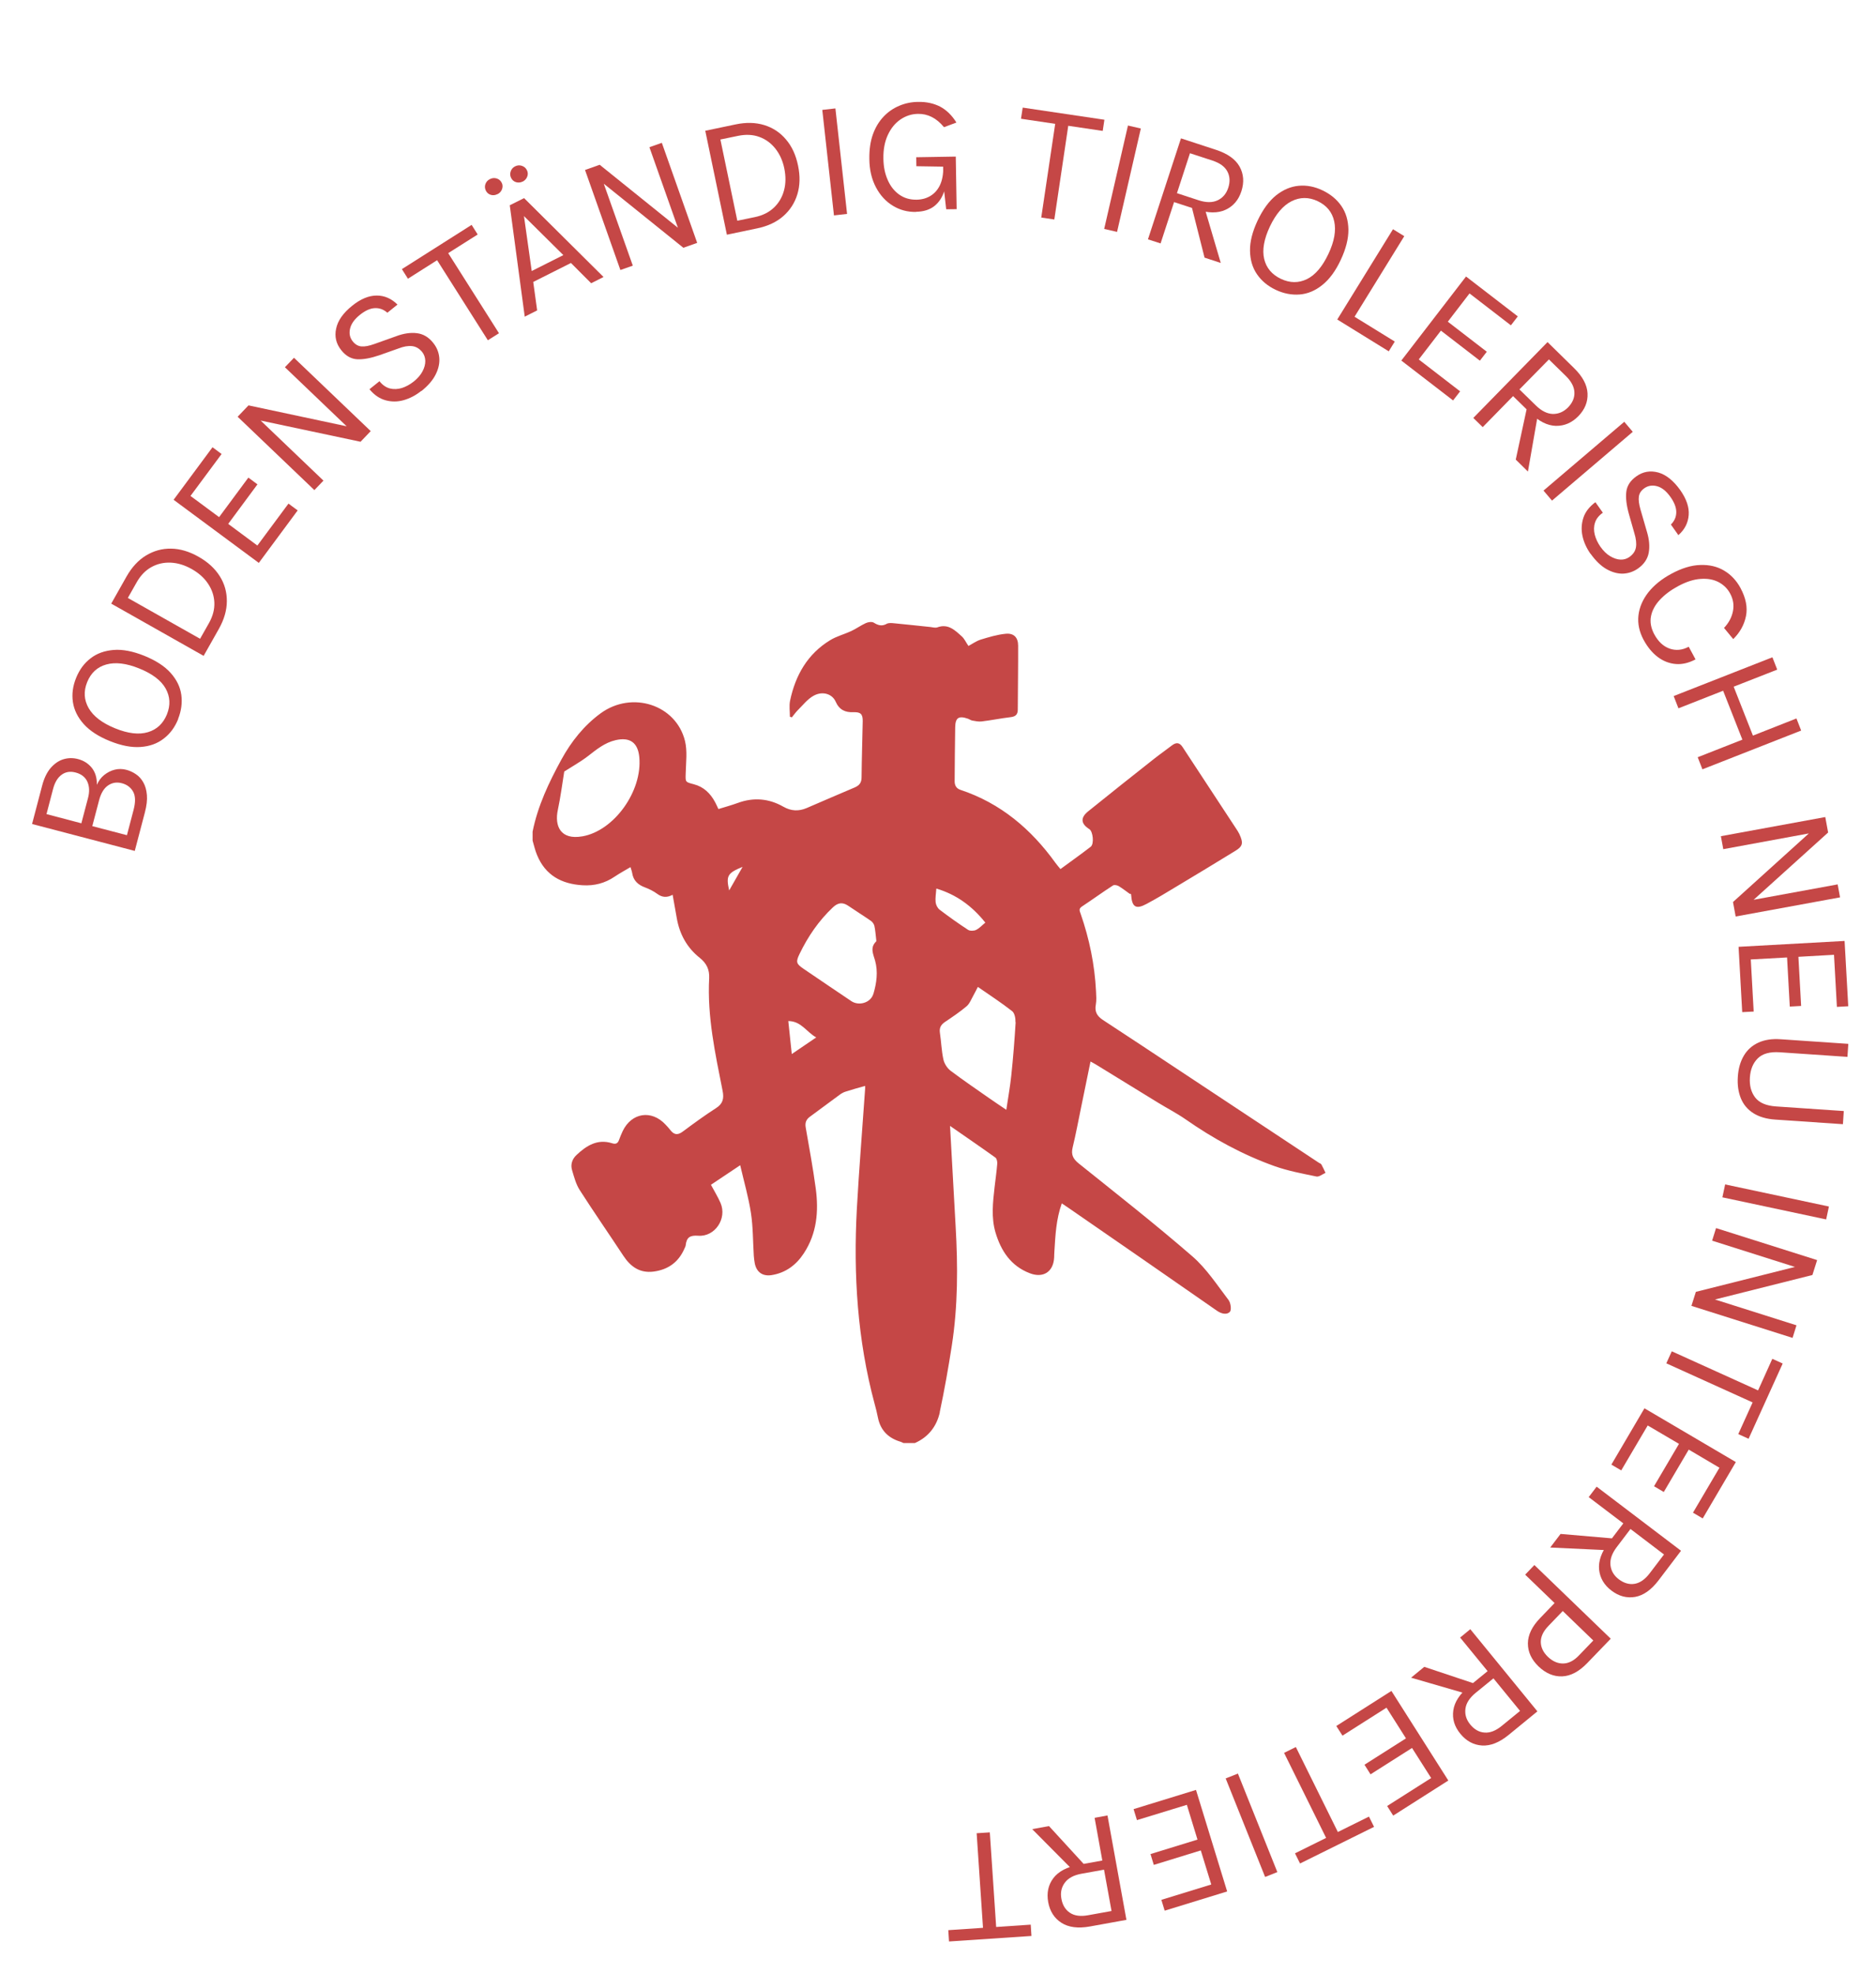 <svg xmlns="http://www.w3.org/2000/svg" xmlns:xlink="http://www.w3.org/1999/xlink" xmlns:serif="http://www.serif.com/" width="100%" height="100%" viewBox="0 0 211 222" xml:space="preserve" style="fill-rule:evenodd;clip-rule:evenodd;stroke-linejoin:round;stroke-miterlimit:2;">    <g transform="matrix(1,0,0,1,-14,-21)">        <clipPath id="_clip1">            <path d="M251.509,196.446L73.541,263.07L-0,66.624L177.968,0L251.509,196.446Z"></path>        </clipPath>        <g clip-path="url(#_clip1)">            <path d="M29.15,116.682L17.607,113.657L18.743,109.334C18.963,108.493 19.29,107.827 19.715,107.336C20.143,106.856 20.619,106.528 21.148,106.373C21.677,106.217 22.208,106.211 22.751,106.349C23.413,106.518 23.934,106.856 24.332,107.348C24.72,107.844 24.914,108.476 24.895,109.252C25.091,108.805 25.365,108.424 25.728,108.139C26.091,107.854 26.476,107.656 26.906,107.549C27.335,107.441 27.766,107.451 28.191,107.559C28.581,107.658 28.954,107.828 29.285,108.057C29.625,108.282 29.903,108.594 30.122,108.982C30.342,109.369 30.473,109.833 30.522,110.391C30.571,110.95 30.493,111.598 30.296,112.355L29.159,116.678L29.15,116.682ZM19.218,112.541L23.151,113.578L23.896,110.747C24.088,110.034 24.059,109.415 23.822,108.895C23.585,108.375 23.136,108.031 22.497,107.865C21.893,107.706 21.371,107.795 20.927,108.121C20.483,108.447 20.167,108.972 19.972,109.707L19.225,112.56L19.218,112.541ZM28.276,114.916L29.029,112.05C29.256,111.175 29.238,110.498 28.974,110.021C28.709,109.543 28.28,109.223 27.711,109.073C27.13,108.917 26.608,109.006 26.142,109.33C25.676,109.654 25.342,110.216 25.134,111.031L24.381,113.897L28.276,114.916Z" style="fill:rgb(197,71,70);fill-rule:nonzero;"></path>            <path d="M34.042,101.855C33.671,102.774 33.134,103.508 32.411,104.057C31.7,104.611 30.835,104.924 29.816,104.996C28.796,105.068 27.659,104.854 26.377,104.34C25.083,103.821 24.094,103.177 23.415,102.417C22.735,101.657 22.332,100.836 22.198,99.936C22.067,99.045 22.189,98.145 22.561,97.227C22.933,96.308 23.469,95.573 24.193,95.025C24.903,94.471 25.772,94.167 26.788,94.085C27.804,94.004 28.958,94.234 30.239,94.747C31.524,95.27 32.509,95.905 33.189,96.665C33.868,97.425 34.272,98.246 34.393,99.14C34.514,100.034 34.392,100.934 34.03,101.849L34.042,101.855ZM32.771,101.338C33.191,100.294 33.14,99.331 32.626,98.413C32.115,97.505 31.119,96.756 29.648,96.164C28.213,95.581 26.973,95.436 25.958,95.72C24.934,96.007 24.221,96.669 23.8,97.713C23.385,98.744 23.449,99.713 23.976,100.637C24.513,101.557 25.499,102.309 26.948,102.899C28.41,103.494 29.636,103.633 30.644,103.33C31.642,103.031 32.352,102.36 32.771,101.338Z" style="fill:rgb(197,71,70);fill-rule:nonzero;"></path>            <path d="M26.506,88.884L28.227,85.837C28.819,84.793 29.546,83.998 30.416,83.469C31.286,82.941 32.222,82.676 33.233,82.693C34.252,82.706 35.285,83.013 36.342,83.611C37.386,84.202 38.168,84.924 38.715,85.787C39.263,86.65 39.518,87.59 39.514,88.606C39.51,89.622 39.212,90.651 38.624,91.704L36.903,94.751L26.516,88.88L26.506,88.884ZM28.378,88.237L36.504,92.829L37.494,91.081C37.937,90.296 38.14,89.526 38.109,88.758C38.077,87.99 37.837,87.29 37.398,86.632C36.96,85.974 36.351,85.433 35.566,84.99C34.781,84.547 33.997,84.307 33.214,84.269C32.431,84.231 31.703,84.397 31.039,84.763C30.366,85.132 29.811,85.703 29.368,86.488L28.378,88.237Z" style="fill:rgb(197,71,70);fill-rule:nonzero;"></path>            <path d="M43.114,84.3L33.526,77.201L37.902,71.292L38.923,72.052L35.425,76.768L38.644,79.15L41.935,74.705L42.956,75.465L39.666,79.911L42.947,82.345L46.446,77.629L47.48,78.395L43.104,84.304L43.114,84.3Z" style="fill:rgb(197,71,70);fill-rule:nonzero;"></path>            <path d="M40.729,67.863L41.949,66.584L53.238,68.989L53.147,69.087L46.045,62.296L47.066,61.23L55.696,69.478L54.553,70.675L42.884,68.199L43.045,68.032L50.38,75.045L49.359,76.111L40.729,67.863Z" style="fill:rgb(197,71,70);fill-rule:nonzero;"></path>            <path d="M61.382,64.958C60.758,65.458 60.096,65.802 59.401,65.998C58.706,66.195 58.022,66.194 57.354,66.007C56.686,65.819 56.085,65.414 55.556,64.769L56.681,63.867C57.026,64.304 57.425,64.571 57.862,64.684C58.297,64.789 58.748,64.769 59.209,64.629C59.665,64.479 60.099,64.242 60.521,63.913C60.973,63.552 61.301,63.173 61.52,62.76C61.739,62.347 61.839,61.957 61.834,61.575C61.82,61.195 61.707,60.864 61.485,60.584C61.167,60.191 60.785,59.97 60.35,59.92C59.915,59.869 59.393,59.958 58.797,60.192L56.685,60.94C55.691,61.28 54.852,61.434 54.176,61.398C53.501,61.363 52.894,61.024 52.386,60.381C51.806,59.659 51.609,58.846 51.807,57.95C51.993,57.048 52.6,56.19 53.627,55.368C54.571,54.609 55.488,54.234 56.374,54.233C57.26,54.232 58.032,54.584 58.708,55.249L57.568,56.167C57.152,55.799 56.681,55.624 56.156,55.649C55.632,55.674 55.075,55.926 54.475,56.407C53.861,56.904 53.496,57.414 53.371,57.963C53.245,58.511 53.348,58.985 53.686,59.404C53.961,59.738 54.287,59.926 54.662,59.956C55.036,59.987 55.514,59.894 56.107,59.682L58.566,58.805C59.409,58.489 60.189,58.378 60.895,58.467C61.601,58.555 62.215,58.912 62.723,59.555C63.12,60.047 63.349,60.602 63.406,61.21C63.463,61.819 63.328,62.457 63.004,63.101C62.683,63.755 62.145,64.373 61.398,64.973L61.382,64.958Z" style="fill:rgb(197,71,70);fill-rule:nonzero;"></path>            <path d="M59.883,52.342L59.202,51.263L67.045,46.287L67.727,47.367L64.136,49.64L64.23,49.178L70.122,58.472L68.87,59.261L62.977,49.967L63.446,50.08L59.874,52.346L59.883,52.342Z" style="fill:rgb(197,71,70);fill-rule:nonzero;"></path>            <path d="M72.791,41.413C72.549,41.536 72.3,41.555 72.05,41.488C71.798,41.411 71.612,41.257 71.489,41.015C71.37,40.782 71.351,40.532 71.437,40.276C71.522,40.02 71.686,39.83 71.929,39.708C72.18,39.581 72.439,39.559 72.695,39.645C72.951,39.73 73.137,39.885 73.26,40.127C73.379,40.36 73.398,40.609 73.3,40.86C73.211,41.107 73.034,41.291 72.785,41.426L72.791,41.413ZM69.948,42.83C69.696,42.956 69.441,42.988 69.197,42.908C68.945,42.832 68.768,42.674 68.652,42.45C68.526,42.199 68.507,41.949 68.596,41.702C68.686,41.455 68.849,41.266 69.101,41.14C69.353,41.013 69.612,40.991 69.864,41.068C70.117,41.144 70.307,41.308 70.433,41.559C70.549,41.783 70.554,42.026 70.465,42.273C70.376,42.52 70.203,42.713 69.951,42.84L69.948,42.83ZM73.016,56.588L71.335,44.083L72.945,43.278L81.882,52.148L80.49,52.85L78.217,50.572L73.975,52.705L74.415,55.904L73.023,56.606L73.016,56.588ZM73.795,51.481L77.362,49.686L72.933,45.3L73.804,51.477L73.795,51.481Z" style="fill:rgb(197,71,70);fill-rule:nonzero;"></path>            <path d="M79.782,40.12L81.45,39.528L90.438,46.766L90.316,46.812L87.042,37.552L88.439,37.061L92.415,48.311L90.859,48.861L81.568,41.384L81.784,41.304L85.174,50.872L83.777,51.363L79.8,40.113L79.782,40.12Z" style="fill:rgb(197,71,70);fill-rule:nonzero;"></path>            <path d="M93.313,35.706L96.739,34.989C97.916,34.741 98.984,34.768 99.96,35.065C100.926,35.365 101.746,35.902 102.401,36.682C103.066,37.458 103.516,38.432 103.759,39.622C104.004,40.791 103.98,41.867 103.683,42.843C103.386,43.819 102.859,44.636 102.096,45.306C101.332,45.976 100.358,46.426 99.181,46.675L95.755,47.392L93.326,35.712L93.313,35.706ZM95.026,36.688L96.928,45.821L98.901,45.413C99.783,45.232 100.501,44.867 101.051,44.341C101.602,43.815 101.98,43.171 102.183,42.401C102.389,41.641 102.391,40.818 102.214,39.945C102.033,39.062 101.689,38.315 101.205,37.706C100.721,37.097 100.116,36.651 99.401,36.395C98.682,36.131 97.89,36.096 97.007,36.277L95.035,36.684L95.026,36.688Z" style="fill:rgb(197,71,70);fill-rule:nonzero;"></path>            <path d="M107.798,45.222L106.486,33.359L107.961,33.191L109.273,45.054L107.798,45.222Z" style="fill:rgb(197,71,70);fill-rule:nonzero;"></path>            <path d="M117.027,44.831C116.072,44.847 115.206,44.616 114.416,44.132C113.627,43.648 112.997,42.966 112.522,42.065C112.046,41.165 111.785,40.099 111.778,38.852C111.765,37.821 111.894,36.908 112.175,36.119C112.456,35.331 112.859,34.667 113.371,34.123C113.883,33.579 114.469,33.178 115.143,32.894C115.816,32.61 116.519,32.464 117.275,32.459C118.208,32.441 119.025,32.626 119.738,32.989C120.444,33.365 121.061,33.957 121.572,34.78L120.176,35.302C119.746,34.78 119.283,34.398 118.796,34.153C118.309,33.908 117.786,33.795 117.245,33.805C116.534,33.815 115.877,34.029 115.281,34.433C114.685,34.838 114.209,35.422 113.86,36.172C113.511,36.922 113.341,37.808 113.359,38.826C113.37,39.74 113.532,40.544 113.849,41.248C114.157,41.955 114.594,42.496 115.146,42.887C115.699,43.278 116.357,43.47 117.11,43.455C117.682,43.443 118.206,43.301 118.657,43.025C119.109,42.749 119.471,42.347 119.727,41.802C119.982,41.258 120.103,40.583 120.095,39.764L120.551,39.754C120.565,40.762 120.458,41.646 120.23,42.404C120.001,43.163 119.63,43.739 119.104,44.161C118.578,44.582 117.89,44.797 117.042,44.815L117.027,44.831ZM120.422,44.543L120.107,41.735L120.076,39.739L117.068,39.691L117.053,38.682L121.499,38.608L121.598,44.519L120.418,44.533L120.422,44.543Z" style="fill:rgb(197,71,70);fill-rule:nonzero;"></path>            <path d="M128.834,34.357L129.026,33.1L138.217,34.464L138.026,35.721L133.82,35.096L134.201,34.803L132.583,45.682L131.113,45.463L132.732,34.585L133.005,34.974L128.821,34.351L128.834,34.357Z" style="fill:rgb(197,71,70);fill-rule:nonzero;"></path>            <path d="M138.191,46.743L140.865,35.117L142.313,35.45L139.639,47.076L138.191,46.743Z" style="fill:rgb(197,71,70);fill-rule:nonzero;"></path>            <path d="M143.119,47.898L146.828,36.558L150.784,37.853C152.074,38.278 152.961,38.907 153.422,39.738C153.882,40.569 153.951,41.494 153.624,42.503C153.303,43.499 152.708,44.191 151.833,44.593C150.968,44.992 149.885,44.981 148.595,44.556L146.052,43.725L144.535,48.372L143.126,47.917L143.119,47.898ZM146.37,42.72L148.804,43.517C149.655,43.796 150.371,43.795 150.943,43.528C151.525,43.257 151.925,42.786 152.145,42.117C152.37,41.435 152.332,40.819 152.043,40.276C151.754,39.733 151.198,39.332 150.381,39.061L147.839,38.23L146.373,42.729L146.37,42.72ZM149.479,49.97L147.91,43.755L149.445,44.26L151.304,50.568L149.479,49.97Z" style="fill:rgb(197,71,70);fill-rule:nonzero;"></path>            <path d="M157.487,53.592C156.592,53.169 155.893,52.587 155.379,51.84C154.864,51.093 154.611,50.216 154.593,49.198C154.574,48.18 154.865,47.046 155.447,45.803C156.043,44.544 156.736,43.601 157.533,42.961C158.332,42.331 159.18,41.971 160.079,41.891C160.978,41.81 161.877,41.987 162.762,42.413C163.648,42.84 164.356,43.418 164.871,44.165C165.385,44.912 165.642,45.798 165.66,46.817C165.669,47.838 165.387,48.969 164.8,50.224C164.213,51.48 163.511,52.426 162.711,53.057C161.915,53.697 161.063,54.047 160.17,54.115C159.277,54.182 158.382,54.015 157.487,53.592ZM158.072,52.359C159.083,52.835 160.058,52.843 160.997,52.385C161.935,51.927 162.742,50.973 163.415,49.547C164.076,48.146 164.291,46.923 164.063,45.888C163.835,44.852 163.21,44.093 162.199,43.617C161.201,43.147 160.22,43.151 159.266,43.626C158.315,44.11 157.505,45.054 156.834,46.458C156.162,47.885 155.947,49.108 156.186,50.118C156.426,51.128 157.057,51.874 158.059,52.353L158.072,52.359Z" style="fill:rgb(197,71,70);fill-rule:nonzero;"></path>            <path d="M171.94,47.562L166.35,56.617L170.875,59.407L170.197,60.505L164.406,56.928L170.674,46.776L171.937,47.553L171.94,47.562Z" style="fill:rgb(197,71,70);fill-rule:nonzero;"></path>            <path d="M171.612,61.545L178.89,52.093L184.712,56.577L183.935,57.583L179.282,53.996L176.841,57.174L181.224,60.552L180.447,61.558L176.065,58.18L173.572,61.419L178.225,65.006L177.433,66.028L171.612,61.545Z" style="fill:rgb(197,71,70);fill-rule:nonzero;"></path>            <path d="M179.707,67.996L188.057,59.467L191.027,62.381C192.002,63.329 192.508,64.282 192.555,65.236C192.603,66.19 192.251,67.048 191.519,67.802C190.784,68.548 189.946,68.904 188.989,68.888C188.039,68.86 187.069,68.379 186.1,67.418L184.181,65.542L180.767,69.03L179.707,67.996ZM184.907,64.8L186.741,66.591C187.381,67.216 188.022,67.531 188.659,67.549C189.301,67.554 189.862,67.312 190.36,66.816C190.86,66.298 191.108,65.735 191.079,65.116C191.054,64.506 190.741,63.897 190.13,63.293L188.211,61.417L184.894,64.794L184.907,64.8ZM184.482,72.679L185.833,66.418L186.982,67.547L185.851,74.025L184.482,72.679Z" style="fill:rgb(197,71,70);fill-rule:nonzero;"></path>            <path d="M187.603,76.166L196.687,68.43L197.643,69.557L188.559,77.293L187.603,76.166Z" style="fill:rgb(197,71,70);fill-rule:nonzero;"></path>            <path d="M192.894,83.283C192.437,82.632 192.127,81.947 191.981,81.244C191.835,80.54 191.876,79.852 192.099,79.192C192.322,78.532 192.773,77.968 193.441,77.472L194.279,78.654C193.822,78.974 193.526,79.352 193.396,79.774C193.256,80.2 193.253,80.65 193.366,81.12C193.487,81.587 193.7,82.042 194,82.474C194.337,82.946 194.695,83.303 195.093,83.538C195.491,83.774 195.872,83.909 196.253,83.926C196.633,83.944 196.968,83.84 197.264,83.633C197.677,83.34 197.927,82.979 198,82.546C198.072,82.113 198.015,81.59 197.828,80.977L197.215,78.825C196.931,77.81 196.831,76.972 196.917,76.289C197.003,75.605 197.378,75.038 198.044,74.564C198.793,74.027 199.617,73.89 200.509,74.132C201.391,74.379 202.216,75.042 202.976,76.102C203.68,77.099 203.999,78.036 203.933,78.915C203.867,79.794 203.481,80.558 202.772,81.176L201.931,79.985C202.328,79.591 202.53,79.131 202.536,78.606C202.542,78.08 202.328,77.509 201.878,76.876C201.424,76.235 200.932,75.832 200.395,75.681C199.857,75.529 199.373,75.604 198.941,75.905C198.586,76.155 198.382,76.466 198.329,76.838C198.276,77.21 198.342,77.699 198.512,78.297L199.24,80.811C199.499,81.675 199.566,82.451 199.437,83.161C199.304,83.862 198.904,84.45 198.238,84.923C197.723,85.287 197.154,85.479 196.544,85.504C195.931,85.52 195.311,85.347 194.674,84.987C194.047,84.624 193.46,84.053 192.9,83.27L192.894,83.283Z" style="fill:rgb(197,71,70);fill-rule:nonzero;"></path>            <path d="M198.871,92.973C198.375,92.048 198.177,91.118 198.282,90.203C198.388,89.288 198.759,88.423 199.393,87.609C200.032,86.804 200.892,86.108 201.985,85.518C203.149,84.89 204.241,84.556 205.246,84.532C206.257,84.495 207.148,84.706 207.918,85.165C208.688,85.624 209.306,86.279 209.761,87.123C210.362,88.244 210.575,89.296 210.376,90.278C210.178,91.26 209.7,92.122 208.942,92.865L207.906,91.608C208.442,91.045 208.774,90.418 208.91,89.727C209.046,89.035 208.94,88.381 208.594,87.742C208.302,87.189 207.865,86.765 207.304,86.463C206.733,86.164 206.067,86.04 205.287,86.097C204.504,86.144 203.657,86.419 202.741,86.911C201.906,87.362 201.223,87.875 200.69,88.448C200.157,89.021 199.822,89.638 199.694,90.294C199.566,90.951 199.689,91.62 200.056,92.316C200.507,93.15 201.08,93.683 201.782,93.933C202.494,94.179 203.207,94.115 203.936,93.725L204.703,95.146C203.945,95.547 203.211,95.726 202.485,95.667C201.758,95.608 201.084,95.348 200.463,94.886C199.838,94.415 199.312,93.779 198.864,92.954L198.871,92.973Z" style="fill:rgb(197,71,70);fill-rule:nonzero;"></path>            <path d="M213.352,94.919L213.89,96.298L208.992,98.217L211.158,103.717L216.052,101.789L216.583,103.149L205.477,107.509L204.946,106.149L209.972,104.172L207.806,98.672L202.78,100.649L202.243,99.27L213.349,94.91L213.352,94.919Z" style="fill:rgb(197,71,70);fill-rule:nonzero;"></path>            <path d="M219.295,112.875L219.615,114.614L211.052,122.346L211.025,122.218L220.688,120.448L220.956,121.906L209.216,124.059L208.916,122.431L217.763,114.431L217.803,114.651L207.823,116.487L207.554,115.028L219.295,112.875Z" style="fill:rgb(197,71,70);fill-rule:nonzero;"></path>            <path d="M209.552,127.467L221.467,126.808L221.878,134.15L220.602,134.222L220.277,128.364L216.273,128.592L216.579,134.116L215.303,134.187L214.997,128.664L210.917,128.889L211.242,134.747L209.953,134.813L209.543,127.471L209.552,127.467Z" style="fill:rgb(197,71,70);fill-rule:nonzero;"></path>            <path d="M221.886,138.365L221.788,139.843L214.184,139.326C213.067,139.253 212.243,139.476 211.706,140.008C211.168,140.54 210.872,141.26 210.816,142.167C210.757,143.065 210.952,143.814 211.411,144.411C211.869,145.008 212.657,145.343 213.773,145.417L221.377,145.934L221.279,147.412L213.675,146.895C212.679,146.83 211.851,146.585 211.206,146.175C210.561,145.765 210.085,145.206 209.8,144.501C209.515,143.797 209.397,142.997 209.459,142.077C209.52,141.157 209.742,140.38 210.126,139.724C210.51,139.068 211.052,138.576 211.752,138.25C212.453,137.924 213.299,137.789 214.298,137.863L221.902,138.38L221.886,138.365Z" style="fill:rgb(197,71,70);fill-rule:nonzero;"></path>            <path d="M208.033,154.186L219.705,156.671L219.394,158.122L207.722,155.637L208.033,154.186Z" style="fill:rgb(197,71,70);fill-rule:nonzero;"></path>            <path d="M218.381,162.687L217.848,164.371L206.653,167.185L206.693,167.063L216.057,170.028L215.615,171.443L204.241,167.842L204.74,166.267L216.304,163.358L216.236,163.576L206.568,160.511L207.01,159.096L218.385,162.697L218.381,162.687Z" style="fill:rgb(197,71,70);fill-rule:nonzero;"></path>            <path d="M213.346,173.798L214.505,174.325L210.668,182.787L209.51,182.26L211.264,178.389L211.432,178.839L201.416,174.303L202.031,172.951L212.048,177.487L211.598,177.656L213.337,173.801L213.346,173.798Z" style="fill:rgb(197,71,70);fill-rule:nonzero;"></path>            <path d="M198.952,179.357L209.235,185.406L205.511,191.744L204.415,191.097L207.392,186.043L203.938,184.004L201.131,188.771L200.034,188.124L202.841,183.358L199.323,181.29L196.346,186.344L195.237,185.692L198.961,179.354L198.952,179.357Z" style="fill:rgb(197,71,70);fill-rule:nonzero;"></path>            <path d="M193.568,188.164L203.071,195.38L200.553,198.693C199.732,199.78 198.843,200.401 197.913,200.568C196.969,200.729 196.081,200.496 195.245,199.858C194.412,199.231 193.952,198.431 193.854,197.485C193.766,196.536 194.121,195.517 194.955,194.436L196.58,192.301L192.687,189.348L193.581,188.17L193.568,188.164ZM189.528,193.488L195.906,194.037L194.924,195.323L188.359,195.015L189.519,193.492L189.528,193.488ZM197.39,192.926L195.838,194.97C195.295,195.686 195.066,196.359 195.134,196.996C195.201,197.632 195.518,198.165 196.072,198.588C196.651,199.022 197.239,199.197 197.843,199.099C198.447,199.001 199.015,198.607 199.532,197.933L201.156,195.798L197.394,192.936L197.39,192.926Z" style="fill:rgb(197,71,70);fill-rule:nonzero;"></path>            <path d="M186.577,196.985L195.167,205.269L192.505,208.028C191.596,208.966 190.662,209.465 189.704,209.503C188.747,209.541 187.86,209.168 187.043,208.385C186.24,207.607 185.841,206.742 185.847,205.79C185.854,204.837 186.319,203.883 187.228,202.945L188.85,201.259L185.54,198.067L186.577,196.985ZM189.772,202.153L188.15,203.839C187.573,204.439 187.295,205.034 187.298,205.642C187.31,206.246 187.571,206.799 188.089,207.299C188.62,207.805 189.187,208.063 189.803,208.057C190.411,208.053 191.014,207.753 191.581,207.156L193.203,205.471L189.775,202.162L189.772,202.153Z" style="fill:rgb(197,71,70);fill-rule:nonzero;"></path>            <path d="M179.369,204.2L186.917,213.44L183.697,216.076C182.643,216.941 181.639,217.338 180.687,217.278C179.736,217.218 178.919,216.776 178.25,215.958C177.585,215.151 177.322,214.277 177.458,213.329C177.594,212.381 178.185,211.477 179.239,210.613L181.316,208.917L178.226,205.14L179.369,204.2ZM174.194,208.433L180.271,210.461L179.02,211.484L172.707,209.652L174.194,208.433ZM181.972,209.728L179.984,211.348C179.289,211.918 178.903,212.511 178.822,213.15C178.741,213.789 178.917,214.374 179.367,214.921C179.821,215.477 180.364,215.786 180.976,215.824C181.592,215.871 182.225,215.624 182.889,215.087L184.966,213.391L181.972,209.728Z" style="fill:rgb(197,71,70);fill-rule:nonzero;"></path>            <path d="M170.503,211.15L176.898,221.216L170.698,225.161L170.016,224.081L174.967,220.936L172.816,217.555L168.149,220.52L167.467,219.44L172.134,216.476L169.945,213.024L164.993,216.17L164.299,215.085L170.499,211.14L170.503,211.15Z" style="fill:rgb(197,71,70);fill-rule:nonzero;"></path>            <path d="M167.977,225.282L168.544,226.426L160.22,230.546L159.653,229.402L163.454,227.52L163.303,227.971L158.425,218.106L159.749,217.45L164.627,227.316L164.172,227.155L167.964,225.276L167.977,225.282Z" style="fill:rgb(197,71,70);fill-rule:nonzero;"></path>            <path d="M153.232,220.434L157.667,231.512L156.291,232.059L151.856,220.981L153.232,220.434Z" style="fill:rgb(197,71,70);fill-rule:nonzero;"></path>            <path d="M148.521,222.283L152.022,233.69L144.994,235.851L144.624,234.633L150.234,232.907L149.057,229.076L143.771,230.703L143.401,229.485L148.686,227.859L147.49,223.95L141.876,225.668L141.498,224.432L148.527,222.27L148.521,222.283Z" style="fill:rgb(197,71,70);fill-rule:nonzero;"></path>            <path d="M131.983,226.339L136.313,231.06L134.723,231.346L130.094,226.683L131.983,226.339ZM138.563,225.146L140.693,236.884L136.603,237.625C135.264,237.87 134.187,237.729 133.386,237.217C132.586,236.706 132.08,235.923 131.893,234.883C131.71,233.852 131.899,232.959 132.469,232.201C133.04,231.442 134.002,230.933 135.341,230.688L137.982,230.212L137.114,225.411L138.572,225.143L138.563,225.146ZM138.165,231.243L135.644,231.696C134.763,231.854 134.133,232.197 133.76,232.71C133.377,233.227 133.25,233.83 133.38,234.518C133.507,235.229 133.829,235.749 134.342,236.091C134.854,236.433 135.538,236.519 136.377,236.365L139.018,235.889L138.171,231.23L138.165,231.243Z" style="fill:rgb(197,71,70);fill-rule:nonzero;"></path>            <path d="M129.929,237.422L130.01,238.695L120.739,239.315L120.658,238.042L124.897,237.758L124.584,238.121L123.848,227.142L125.329,227.047L126.065,238.025L125.712,237.709L129.929,237.422Z" style="fill:rgb(197,71,70);fill-rule:nonzero;"></path>            <path d="M112.223,132.776C111.923,133.766 110.603,134.146 109.753,133.576C107.943,132.356 106.143,131.146 104.343,129.916C103.533,129.366 103.503,129.146 103.933,128.256C104.883,126.296 106.083,124.536 107.673,123.036C108.233,122.506 108.753,122.416 109.393,122.846C110.243,123.426 111.113,123.966 111.963,124.556C112.133,124.676 112.293,124.906 112.343,125.106C112.453,125.596 112.483,126.096 112.553,126.686C112.553,126.696 112.583,126.836 112.533,126.876C111.833,127.556 112.213,128.276 112.423,129.016C112.773,130.286 112.593,131.546 112.233,132.766M103.053,139.516C102.923,138.236 102.793,137.076 102.663,135.816C104.113,135.816 104.713,137.056 105.803,137.656C104.883,138.286 104.013,138.866 103.053,139.526M96.013,121.126C95.643,119.486 95.813,119.176 97.523,118.476C97.003,119.396 96.533,120.216 96.013,121.126ZM79.493,115.046C77.033,115.476 76.353,113.876 76.743,112.066C77.053,110.606 77.243,109.106 77.463,107.756C78.383,107.166 79.293,106.666 80.113,106.036C81.083,105.286 82.013,104.506 83.253,104.226C84.843,103.866 85.743,104.496 85.903,106.126C86.273,109.966 83.063,114.426 79.503,115.046M119.313,120.916C121.553,121.586 123.323,122.866 124.823,124.746C124.443,125.056 124.153,125.386 123.783,125.566C123.543,125.686 123.113,125.696 122.893,125.566C121.793,124.846 120.723,124.086 119.673,123.286C119.443,123.106 119.263,122.746 119.233,122.446C119.183,121.986 119.273,121.506 119.313,120.916ZM128.233,135.936C128.113,137.936 127.953,139.936 127.743,141.936C127.613,143.186 127.383,144.426 127.183,145.796C126.503,145.336 125.883,144.926 125.283,144.506C123.813,143.476 122.323,142.466 120.893,141.386C120.523,141.096 120.203,140.586 120.103,140.116C119.893,139.136 119.863,138.126 119.713,137.126C119.633,136.576 119.833,136.226 120.273,135.926C121.103,135.366 121.943,134.806 122.713,134.156C123.063,133.856 123.243,133.356 123.483,132.936C123.643,132.656 123.783,132.356 123.983,131.976C125.323,132.906 126.633,133.756 127.843,134.706C128.123,134.926 128.233,135.536 128.213,135.946M119.693,179.806C120.223,177.326 120.663,174.826 121.053,172.316C121.743,167.866 121.743,163.386 121.483,158.906C121.273,155.176 121.063,151.456 120.853,147.606C122.593,148.816 124.293,149.976 125.953,151.166C126.113,151.276 126.183,151.636 126.163,151.866C126.093,152.746 125.963,153.626 125.863,154.506C125.673,156.196 125.473,157.906 125.963,159.576C126.583,161.666 127.703,163.366 129.833,164.176C131.343,164.756 132.483,164.006 132.563,162.406C132.573,162.166 132.573,161.926 132.593,161.686C132.703,159.906 132.783,158.116 133.423,156.316C133.723,156.516 133.973,156.686 134.223,156.856C139.783,160.696 145.343,164.536 150.883,168.396C151.373,168.736 151.983,168.876 152.323,168.516C152.533,168.306 152.423,167.496 152.173,167.176C150.883,165.486 149.693,163.646 148.113,162.276C143.953,158.666 139.613,155.266 135.313,151.816C134.683,151.306 134.453,150.826 134.643,150.036C135.003,148.546 135.283,147.036 135.593,145.536C135.943,143.836 136.293,142.136 136.653,140.366C136.913,140.506 137.103,140.606 137.283,140.716C139.593,142.136 141.893,143.556 144.203,144.966C145.243,145.606 146.333,146.166 147.333,146.856C150.453,149.036 153.763,150.846 157.343,152.126C158.863,152.666 160.473,152.966 162.063,153.296C162.363,153.356 162.743,153.036 163.083,152.886C162.933,152.566 162.793,152.246 162.623,151.946C162.573,151.856 162.433,151.806 162.333,151.746C157.143,148.306 151.943,144.866 146.753,141.436C143.853,139.516 140.963,137.596 138.053,135.696C137.393,135.266 137.093,134.756 137.253,133.956C137.343,133.466 137.293,132.956 137.273,132.456C137.123,129.466 136.523,126.576 135.543,123.746C135.443,123.456 135.293,123.206 135.673,122.946C136.853,122.166 137.993,121.336 139.183,120.566C139.323,120.476 139.653,120.536 139.833,120.646C140.263,120.906 140.663,121.226 141.073,121.516C141.213,121.466 141.213,121.556 141.223,121.646C141.323,123.006 141.763,123.286 142.953,122.646C144.073,122.046 145.163,121.396 146.243,120.736C148.483,119.396 150.713,118.046 152.943,116.676C153.713,116.206 153.823,115.876 153.543,115.136C153.453,114.886 153.333,114.646 153.193,114.426C151.133,111.286 149.063,108.146 147.003,104.996C146.653,104.466 146.273,104.466 145.803,104.826C145.143,105.336 144.453,105.816 143.793,106.336C141.313,108.296 138.833,110.256 136.373,112.246C135.493,112.966 135.573,113.636 136.523,114.236C136.933,114.496 137.083,115.906 136.673,116.216C135.563,117.076 134.413,117.886 133.273,118.726C133.053,118.456 132.873,118.256 132.723,118.046C129.983,114.236 126.543,111.316 122.023,109.816C121.543,109.656 121.363,109.296 121.373,108.816C121.393,106.806 121.393,104.786 121.433,102.776C121.453,101.686 121.843,101.456 122.893,101.826C123.053,101.886 123.193,101.996 123.353,102.026C123.703,102.086 124.063,102.166 124.403,102.126C125.483,101.996 126.553,101.776 127.643,101.646C128.203,101.586 128.473,101.366 128.473,100.796C128.483,98.396 128.523,96.006 128.513,93.606C128.513,92.686 128.033,92.176 127.113,92.266C126.163,92.356 125.213,92.646 124.293,92.926C123.793,93.086 123.343,93.416 122.923,93.636C122.643,93.226 122.473,92.836 122.193,92.576C121.413,91.876 120.653,91.096 119.423,91.546C119.193,91.626 118.903,91.536 118.643,91.506C117.283,91.366 115.933,91.216 114.573,91.086C114.293,91.056 113.953,91.026 113.733,91.146C113.183,91.456 112.763,91.316 112.273,91.016C112.063,90.886 111.643,90.946 111.383,91.066C110.813,91.326 110.293,91.706 109.733,91.966C108.953,92.326 108.093,92.546 107.373,92.986C104.823,94.536 103.463,96.936 102.863,99.786C102.743,100.366 102.843,100.996 102.843,101.596C102.913,101.616 102.993,101.646 103.063,101.666C103.273,101.406 103.473,101.126 103.703,100.886C104.293,100.306 104.823,99.606 105.523,99.226C106.533,98.676 107.613,99.036 107.993,99.906C108.393,100.816 109.063,101.126 109.993,101.086C110.793,101.056 111.043,101.296 111.033,102.086C110.993,104.196 110.923,106.306 110.903,108.406C110.903,109.006 110.663,109.316 110.133,109.546C108.323,110.306 106.523,111.096 104.723,111.866C103.823,112.246 102.973,112.206 102.113,111.716C100.483,110.786 98.773,110.636 96.993,111.286C96.283,111.546 95.543,111.746 94.803,111.976C94.663,111.676 94.553,111.436 94.433,111.206C93.903,110.216 93.153,109.476 92.033,109.186C91.053,108.936 91.093,108.936 91.123,107.946C91.153,106.736 91.323,105.466 91.043,104.316C90.033,100.236 85.083,98.646 81.563,101.206C79.673,102.586 78.243,104.396 77.133,106.426C75.733,108.986 74.483,111.626 73.903,114.516L73.903,115.526C74.063,116.066 74.183,116.626 74.403,117.146C75.343,119.426 77.153,120.406 79.533,120.546C80.853,120.626 82.043,120.316 83.133,119.576C83.683,119.206 84.273,118.886 84.913,118.506C84.993,118.776 85.073,118.966 85.103,119.166C85.233,120.016 85.753,120.496 86.543,120.786C87.023,120.966 87.503,121.206 87.913,121.506C88.483,121.936 89.043,121.946 89.653,121.616C89.813,122.506 89.963,123.356 90.113,124.206C90.423,126.026 91.253,127.556 92.703,128.706C93.453,129.306 93.813,130.016 93.763,130.996C93.533,135.296 94.443,139.476 95.273,143.656C95.443,144.506 95.323,145.106 94.533,145.606C93.243,146.436 92.003,147.346 90.773,148.256C90.233,148.656 89.823,148.616 89.423,148.106C89.243,147.876 89.053,147.666 88.853,147.456C87.283,145.766 85.033,146.106 84.033,148.196C83.883,148.516 83.743,148.856 83.623,149.186C83.483,149.586 83.243,149.686 82.843,149.556C81.193,149.036 79.963,149.826 78.843,150.876C78.363,151.316 78.143,151.946 78.343,152.586C78.573,153.356 78.783,154.176 79.213,154.836C80.803,157.316 82.483,159.736 84.103,162.196C84.923,163.436 85.953,164.186 87.513,163.986C89.173,163.766 90.343,162.906 91.003,161.356C91.053,161.246 91.113,161.136 91.123,161.016C91.223,160.156 91.583,159.886 92.533,159.956C94.423,160.096 95.793,158.016 95.043,156.276C94.753,155.596 94.353,154.966 93.963,154.226C95.013,153.526 96.053,152.826 97.253,152.026C97.683,153.896 98.193,155.636 98.463,157.416C98.703,158.996 98.683,160.616 98.783,162.216C98.803,162.506 98.843,162.786 98.893,163.066C99.093,164.056 99.773,164.536 100.773,164.386C102.363,164.136 103.553,163.246 104.413,161.926C105.873,159.706 106.093,157.216 105.753,154.666C105.443,152.366 105.023,150.076 104.623,147.796C104.523,147.246 104.673,146.876 105.103,146.566C106.233,145.746 107.333,144.906 108.463,144.086C108.653,143.946 108.873,143.826 109.093,143.756C109.803,143.526 110.523,143.326 111.303,143.106L111.303,143.436C110.993,147.926 110.623,152.416 110.373,156.916C109.973,164.326 110.433,171.666 112.373,178.866C112.513,179.376 112.643,179.886 112.743,180.406C113.033,181.846 113.913,182.716 115.303,183.126C115.413,183.156 115.513,183.226 115.613,183.266L116.903,183.266C118.443,182.586 119.373,181.356 119.713,179.776" style="fill:rgb(197,71,70);fill-rule:nonzero;"></path>        </g>    </g></svg>